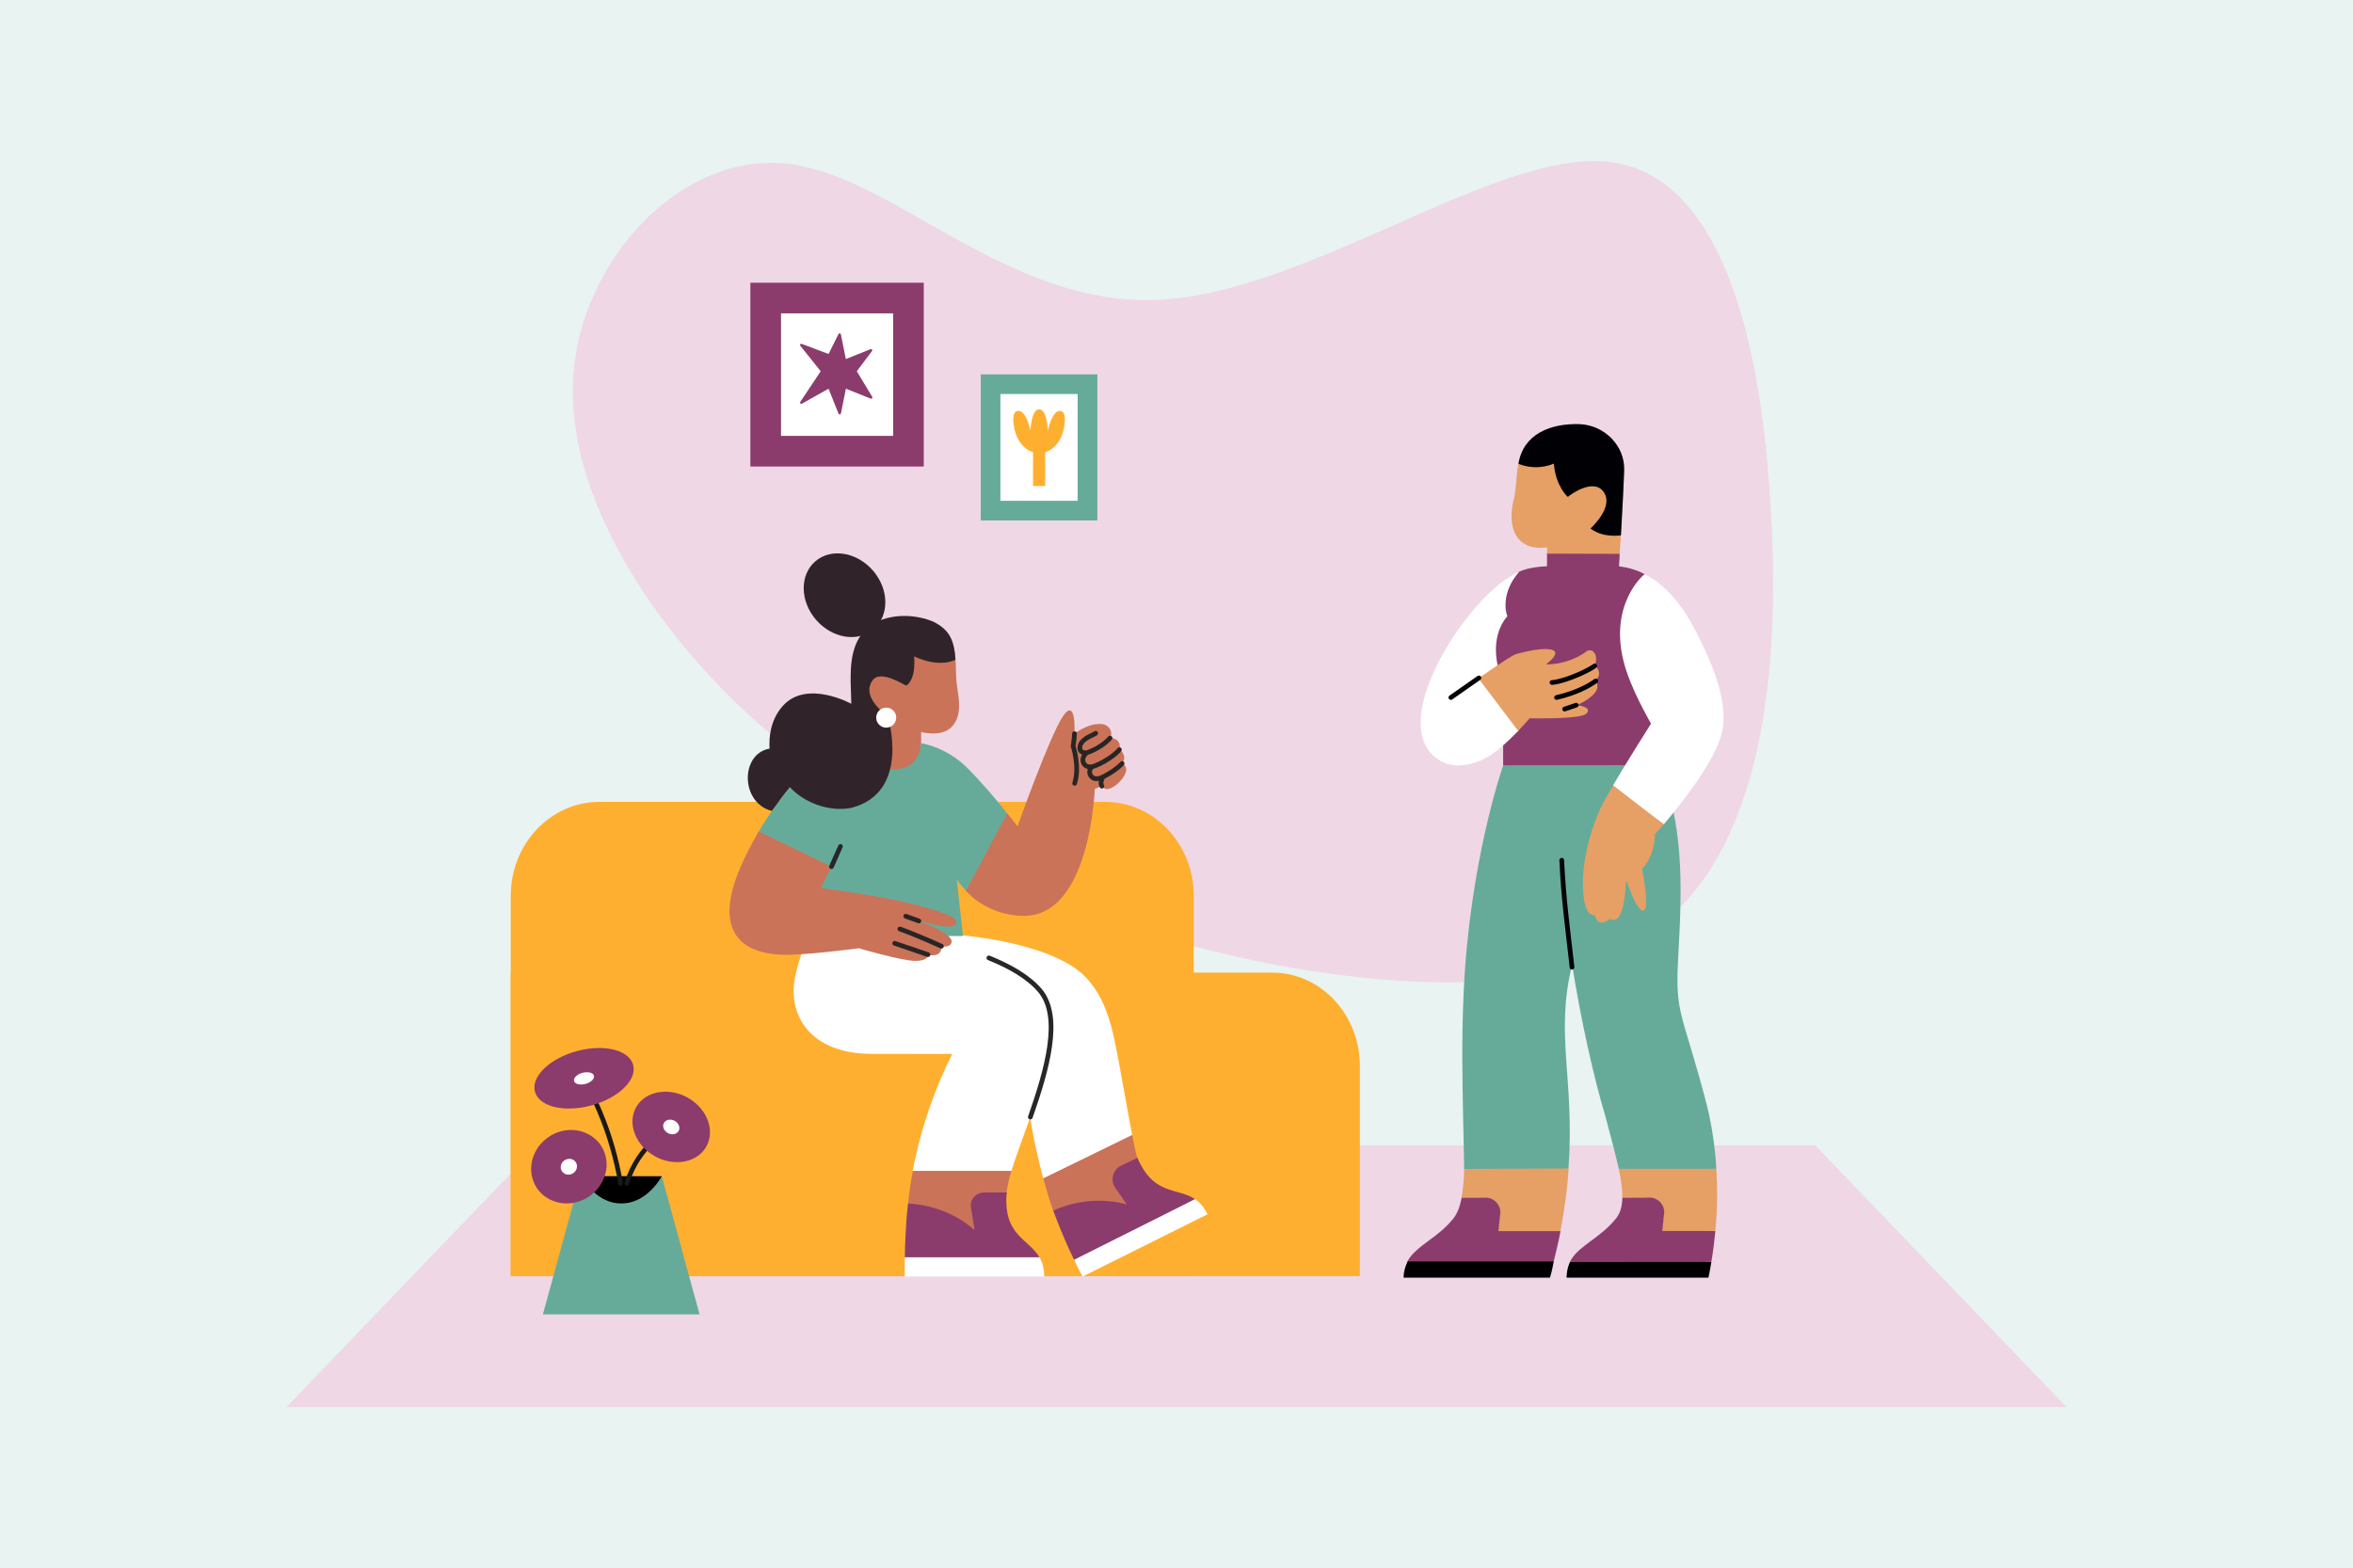 <svg width="2000" height="1333" viewBox="0 0 2000 1333" fill="none" xmlns="http://www.w3.org/2000/svg">
<rect x="0" y="0" width="2000" height="1333" fill="#333333" stroke="none"/>
<g clip-path="url(#clip0_808_157)">
<path d="M2000 0H0.004V1333H2000V0Z" fill="#E9F3F1"/>
<path d="M1366.52 137.419C1269.92 127.857 1111.36 249.334 984.105 254.886C856.064 260.474 760.13 150.1 670.542 139.358C580.966 128.627 498.496 216.71 488.018 311.006C477.589 406.074 539.96 507.319 606.1 577.626C671.409 647.21 740.5 685.856 811.035 722.069C881.619 759.065 954.371 792.786 1065.94 816.462C1177.46 839.356 1327.79 852.206 1411.49 786.102C1495.98 719.95 1513.89 575.639 1505.06 432.026C1497.06 289.172 1463.16 147.752 1366.52 137.419Z" fill="#EFD7E6"/>
<path d="M1542.86 973.49H457.141L243.414 1196.12H1756.59L1542.86 973.49Z" fill="#EFD7E6"/>
<path d="M1495.43 1030H504.795L421.867 1139.61H1578.25L1495.43 1030Z" fill="#EFD7E6"/>
<path d="M434.133 1084.67V761.316C434.133 717.384 467.901 681.592 509.51 681.592H939.276C980.812 681.592 1014.65 717.311 1014.65 761.316V1084.67H434.133Z" fill="#FFAF30"/>
<path d="M1014.61 826.734H1080.47C1122.01 826.192 1155.85 861.911 1155.85 905.928V1084.67H630.604V905.928C630.604 895.499 632.47 885.539 624.281 876.218" fill="#FFAF30"/>
<path d="M434.133 1084.67V826.276H562.366C580.588 825.193 598.953 830.046 615.392 844.714C626.58 857.805 636.575 870.86 639.405 893.922C639.923 897.631 640.224 902.051 640.513 908.398V1084.67H434.133Z" fill="#FFAF30"/>
<path d="M886.688 993.806L960.126 955.931L962.354 964.758C964.184 974.393 965.774 981.787 966.809 984.34L962.354 1033.03H903.475L895.202 1029.06C891.782 1019.66 889.229 1010.67 886.772 1001.6L886.688 993.806Z" fill="#CA7358"/>
<path d="M773.944 1027.85L771.801 1023C772.836 1013.53 774.185 1004.07 775.932 995.24L779.99 983.064L861.629 984.413L859.799 994.758C857.643 1001.92 855.981 1009.56 855.5 1014.57L833.943 1056.26L773.944 1027.85Z" fill="#CA7358"/>
<path d="M714.031 813.186L719.679 787.173L813.012 792.183L818.66 795.133C818.66 795.133 894.086 801.179 922.411 830.215C944.69 853.217 947.4 884.878 955.987 930.316C958.215 942.479 960.37 954.811 962.357 964.686L886.776 1001.6C873.564 951.957 872.372 927.293 872.529 895.138L780.87 895.379C737.431 895.704 704.89 855.517 714.031 813.186Z" fill="white"/>
<path d="M676.239 828.312C682.044 803.251 691.281 787.414 691.281 787.414L743.15 790.678C743.15 790.678 850.802 802.685 883.74 841.921C910.716 873.895 873.082 951.632 859.714 995.24H775.774C783.012 957.437 795.031 924.343 809.434 895.777H741.006C688.812 895.777 668.363 862.924 676.239 828.312Z" fill="white"/>
<path d="M840.539 814.222C858.363 821.387 874.199 830.456 883.978 841.993C902.837 864.429 889.795 909.47 875.789 949.488" stroke="#262727" stroke-width="4" stroke-linecap="round" stroke-linejoin="round"/>
<path d="M812.935 579.034C811.972 567.809 813.887 549.034 805.372 537.979C796.942 526.755 768.773 532.331 747.289 541.712C728.032 550.07 726.84 561.366 726.84 579.19V635.443L728.67 661.624L782.936 670.054V622.232C782.936 622.232 799.399 626.688 808.154 618.571C819.535 608.069 813.959 590.246 812.935 579.034Z" fill="#CA7358"/>
<path d="M822.404 652.954C805.375 635.925 786.118 632.18 782.939 631.782C782.939 631.782 782.541 653.821 760.334 653.821C739.09 653.821 726.686 631.782 726.686 631.782C714.113 635.046 702.492 640.935 692.075 648.57L686.98 795.603H818.502L813.335 747.792C815.563 751.056 819.61 755.668 822.404 758.691L856.618 692.094C848.26 681.11 833.941 664.563 822.404 652.954Z" fill="#66AB9A"/>
<path d="M723.266 686.687C721.508 650.401 692.231 648.655 692.231 648.655C681.573 656.447 659.691 680.87 643.457 709.364L705.683 738.797C713.318 722.96 723.82 698.381 723.266 686.687Z" fill="#66AB9A"/>
<path d="M812.939 783.597C812.939 778.346 789.623 771.578 766.621 766.327C743.318 760.92 700.662 755.272 697.723 754.874C697.639 754.874 697.567 754.79 697.639 754.718C698.205 753.598 702.179 746.432 706.635 736.725C706.635 736.653 706.635 736.569 706.551 736.569L644.975 706.811C644.891 706.811 644.807 706.811 644.807 706.895C636.858 720.732 627.465 738.64 623.009 754.874C609.641 804.359 645.77 810.561 663.594 811.524C681.02 812.476 728.83 806.189 730.023 806.033C730.023 806.033 730.023 806.033 730.107 806.033C731.058 806.346 766.706 816.775 778.086 816.775C788.431 816.775 788.829 812.56 788.744 811.681C788.744 811.597 788.829 811.524 788.901 811.597C790.262 811.922 800.522 814.065 800.197 804.515C800.197 804.443 800.281 804.359 800.366 804.359C801.401 804.515 807.676 805.551 808.796 801.095C810.626 794.17 787.793 785.584 781.422 783.043C781.266 782.958 781.35 782.802 781.506 782.802C793.682 786.138 812.939 791.473 812.939 783.597Z" fill="#CA7358"/>
<path d="M706.723 736.653L714.358 719.468" stroke="#27272B" stroke-width="4" stroke-linecap="round" stroke-linejoin="round"/>
<path d="M788.745 811.44L760.504 801.817" stroke="#282625" stroke-width="4" stroke-linecap="round" stroke-linejoin="round"/>
<path d="M800.197 804.286C800.197 804.286 780.952 795.446 764.875 789.642" stroke="#282625" stroke-width="4" stroke-linecap="round" stroke-linejoin="round"/>
<path d="M781.026 782.802L769.887 778.815" stroke="#282625" stroke-width="4" stroke-linecap="round" stroke-linejoin="round"/>
<path d="M883.426 1068.51C874.671 1053.95 855.414 1050.3 855.342 1021.01C855.342 1019.42 855.342 1017.59 855.498 1015.85C855.655 1015.05 855.655 1014.41 855.739 1013.62H836.326C829.485 1013.62 824.15 1019.66 825.343 1026.59L828.365 1045.6C828.365 1045.6 807.049 1024.6 771.8 1023C771.005 1029.37 770.523 1035.66 770.126 1042.26C769.969 1044.64 769.885 1047.27 769.728 1049.66C769.487 1055.71 769.09 1062.39 769.09 1068.68L769.969 1070.34L883.98 1070.98L883.426 1068.75C883.51 1068.59 883.426 1068.51 883.426 1068.51Z" fill="#8B3C6C"/>
<path d="M883.511 1068.68H769.091C768.934 1073.93 768.85 1079.49 769.018 1085.07H887.569C887.569 1080.61 886.931 1076.87 885.811 1073.69C885.173 1071.86 884.462 1070.11 883.511 1068.68Z" fill="white"/>
<path d="M1015.58 1019.11C1001.34 1009.96 982.406 1015.29 969.123 989.11C968.316 987.676 967.69 986.087 966.895 984.34C966.895 984.172 966.726 984.172 966.726 984.172L952.961 990.783C945.808 994.204 943.496 1003.19 947.951 1009.63L957.815 1023.88C957.815 1023.88 928.382 1013.86 895.203 1029.06C897.347 1034.7 899.575 1040.42 901.959 1046.24C902.923 1048.47 903.958 1050.85 904.91 1053.24C907.294 1058.89 909.92 1064.62 912.702 1070.27C912.942 1070.74 913.581 1072.01 913.665 1072.17L1015.9 1019.35C1015.9 1019.35 1015.83 1019.27 1015.58 1019.11Z" fill="#8B3C6C"/>
<path d="M1019.24 1022.13C1018.05 1021.1 1017.02 1020.06 1015.82 1019.26L912.941 1070.82C915.169 1075.59 917.554 1080.21 920.179 1085.07L1026.33 1032.15C1024.25 1027.78 1021.87 1024.52 1019.24 1022.13Z" fill="white"/>
<path d="M742.667 534.728C756.047 523.191 755.77 500.935 742.041 485.039C728.324 469.142 706.357 465.601 692.99 477.138C679.61 488.676 679.887 510.931 693.604 526.828C707.333 542.724 729.299 546.265 742.667 534.728Z" fill="#30242A"/>
<path d="M723.026 579.516C723.183 583.009 723.339 590.174 723.58 598.207C723.58 598.207 685.946 577.445 665.581 599.797C654.357 612.129 653.562 627.809 654.116 636.323C629.223 640.61 629.055 682.303 656.031 689.312C661.92 681.28 666.051 675.619 671.47 669.176C683.248 681.99 704.01 690.264 723.339 686.759C774.98 673.632 754.531 608.636 754.531 608.636C754.531 608.636 731.456 593.269 741.488 578.481C748.726 568.292 769.62 583.382 770.572 582.696C779.363 575.976 776.798 557.695 777.051 557.947C799.33 568.292 812.132 560.729 812.132 560.729C811.024 543.074 806.255 535.114 793.682 528.587C778.725 522.059 756.602 520.951 740.922 530.971C722.701 543.147 723.026 566.546 723.026 579.516Z" fill="#30242A"/>
<path d="M753.252 618.498C757.961 618.498 761.767 614.681 761.767 609.984C761.767 605.275 757.961 601.47 753.252 601.47C748.556 601.47 744.75 605.275 744.75 609.984C744.75 614.681 748.556 618.498 753.252 618.498Z" fill="white"/>
<path d="M956.948 652.315C956.153 650.003 954.154 648.968 953.925 648.895C956.382 645.234 955.587 642.211 954.551 640.297C953.359 638.225 951.697 637.033 951.613 637.033C952.733 631.3 949.782 628.844 947.073 627.808C945.965 627.326 944.845 627.17 944.219 627.085C943.978 627.085 943.821 626.857 943.893 626.616C944.447 625.183 945.724 620.968 941.352 617.307C940.63 616.825 939.919 616.343 939.04 616.03C935.861 614.753 930.369 615.717 930.369 615.717C922.252 616.981 913.268 623.509 913.268 623.509C913.268 623.509 915.014 592.004 903.561 608.708C892.024 625.821 864.891 702.354 864.891 702.354C864.891 702.354 861.471 697.982 856.136 691.383L821.043 757.174C829.316 766.652 847.068 778.502 870.299 778.502C926.949 778.502 930.526 670.609 930.526 670.609C930.526 670.609 933.151 669.657 936.571 667.911C937.137 669.019 938.161 669.898 939.678 670.537C943.099 671.885 951.216 666.875 955.587 659.312C957.177 656.687 957.586 654.303 956.948 652.315Z" fill="#CA7358"/>
<path d="M936.572 668.225C935.38 666.081 935.862 663.853 936.969 661.228C937.054 660.987 936.813 660.746 936.572 660.831C935.223 661.457 932.357 662.493 929.816 661.541C929.021 661.228 928.299 660.746 927.66 660.036C924.806 656.772 926.793 653.352 927.504 652.148C927.588 651.991 927.504 651.834 927.347 651.834C926.709 651.919 925.36 651.919 924.084 651.437C922.65 650.883 921.542 649.847 920.904 648.258C919.387 644.994 921.783 641.73 922.807 640.538C922.976 640.297 922.891 640.056 922.578 639.984C922.012 639.9 921.217 639.816 920.422 639.502C918.833 638.864 917.954 637.829 917.881 636.395C917.243 630.037 924.878 626.448 929.021 624.545C930.057 624.063 930.924 623.594 931.321 623.269" stroke="#282625" stroke-width="4" stroke-linecap="round" stroke-linejoin="round"/>
<path d="M922.977 640.141C937.055 635.444 943.498 627.327 943.498 627.327" stroke="#282625" stroke-width="4" stroke-linecap="round" stroke-linejoin="round"/>
<path d="M927.586 652.075C937.847 648.895 948.745 640.935 951.455 637.189" stroke="#282625" stroke-width="4" stroke-linecap="round" stroke-linejoin="round"/>
<path d="M936.812 660.746C948.904 654.772 953.757 648.968 953.757 648.968" stroke="#282625" stroke-width="4" stroke-linecap="round" stroke-linejoin="round"/>
<path d="M913.268 623.593C913.268 626.929 912.148 634.251 912.148 634.251C912.148 634.251 917.953 651.677 913.425 665.839" stroke="#282625" stroke-width="4" stroke-linecap="round" stroke-linejoin="round"/>
<path d="M594.608 1117.24L562.538 999.769L561.924 999.817C559.335 1004.53 556.011 1008.78 552.073 1012.41C544.787 1019.19 536.706 1022.63 528.047 1022.63C519.46 1022.63 511.452 1019.27 504.25 1012.66C500.216 1008.93 496.795 1004.6 494.098 999.829L494.025 999.745H493.58L461.449 1117.24H594.608Z" fill="#66AB9A"/>
<path d="M528.122 1022.95C536.937 1022.95 545.199 1019.39 552.653 1012.37C556.495 1008.74 559.771 1004.57 562.396 999.986L562.54 999.769L493.57 999.745L493.703 999.986C496.485 1004.69 499.953 1008.97 504 1012.66C511.261 1019.5 519.378 1022.95 528.122 1022.95Z" fill="black"/>
<path d="M504.445 933.413C504.445 933.413 520.27 963.063 527.471 1005.8" stroke="#1A1919" stroke-width="4" stroke-linecap="round"/>
<path d="M569.644 959.028C569.644 959.028 542.656 972.854 532.793 1005.8" stroke="#1A1919" stroke-width="4" stroke-linecap="round"/>
<path d="M481.682 1022.94C489.209 1022.88 496.507 1020.35 502.456 1015.75C508.418 1011.15 512.693 1004.73 514.644 997.457C515.692 993.519 515.909 989.412 515.294 985.39C514.68 981.367 513.235 977.513 511.043 974.069C505.576 965.579 496.014 960.473 485.428 960.473C478.912 960.473 472.53 962.375 467.074 965.94C451.888 975.659 446.926 995.084 455.995 1009.33C461.462 1017.82 471.036 1022.94 481.682 1022.94Z" fill="#8B3C6C"/>
<path d="M483.13 998.468C484.527 998.444 485.888 998.047 487.08 997.312C490.392 995.229 491.404 990.978 489.465 987.955C488.874 987.04 488.044 986.281 487.08 985.763C486.105 985.245 485.021 984.98 483.925 985.004C482.516 985.041 481.155 985.438 479.963 986.161C476.651 988.244 475.639 992.495 477.59 995.518C478.192 996.433 479.011 997.18 479.987 997.698C480.95 998.216 482.034 998.481 483.13 998.468Z" fill="white"/>
<path d="M483.632 942.264C490.075 942.24 496.493 941.349 502.696 939.603C525.722 933.34 541.631 917.937 538.174 905.196C535.802 896.344 524.65 890.805 509.247 890.805C502.804 890.829 496.385 891.72 490.171 893.466C479.019 896.489 469.24 901.752 462.544 908.219C455.848 914.698 453.042 921.683 454.692 927.873C457.077 936.725 468.156 942.264 483.632 942.264Z" fill="#8B3C6C"/>
<path d="M493.846 921.827C495.135 921.827 496.423 921.658 497.664 921.321C499.723 920.815 501.626 919.804 503.204 918.371C504.576 917.07 505.142 915.637 504.793 914.336C504.287 912.542 502.047 911.386 498.892 911.386C497.604 911.386 496.315 911.554 495.075 911.892C493.003 912.397 491.1 913.409 489.535 914.842C488.162 916.143 487.584 917.576 487.945 918.877C488.451 920.671 490.751 921.827 493.846 921.827Z" fill="white"/>
<path d="M575.458 987.811C586.538 987.811 595.895 982.777 600.496 974.287C608.059 960.473 600.712 941.831 584.238 932.835C578.517 929.692 572.122 928.006 565.595 927.945C554.516 927.945 545.158 932.979 540.546 941.47C536.885 948.165 536.596 956.15 539.691 964.002C542.786 971.842 548.903 978.538 556.888 982.922C562.56 986.101 568.955 987.787 575.458 987.811Z" fill="#8B3C6C"/>
<path d="M571.572 964.134C572.62 964.182 573.655 963.942 574.57 963.448C575.498 962.954 576.269 962.22 576.822 961.328C578.412 958.45 576.895 954.572 573.438 952.693C572.246 952.055 570.909 951.706 569.561 951.694C568.513 951.658 567.477 951.899 566.55 952.392C565.635 952.874 564.852 953.609 564.298 954.5C562.72 957.378 564.226 961.256 567.682 963.135C568.874 963.773 570.211 964.122 571.572 964.134Z" fill="white"/>
<path d="M1458.02 1046.28C1459.69 1028.91 1459.89 1011.45 1458.91 993.601C1458.91 993.601 1458.91 993.505 1458.82 993.505C1456.07 993.011 1395.94 986.93 1376.12 993.505L1376.02 993.601C1378.18 1004.49 1379.16 1011.75 1378.86 1018.22C1378.86 1018.33 1378.86 1018.33 1378.96 1018.33H1402.21C1402.41 1018.33 1402.6 1018.33 1402.8 1018.33C1409.67 1018.71 1414.97 1024.7 1414.18 1031.66C1414.18 1031.66 1412.81 1045.29 1412.61 1046.66C1412.61 1046.77 1412.61 1046.77 1412.7 1046.77L1458.02 1046.28C1458.02 1046.37 1458.02 1046.37 1458.02 1046.28Z" fill="#E69F65"/>
<path d="M1326.29 1046.66C1329.52 1029.31 1332.37 1010.57 1333.25 993.409C1333.25 993.409 1333.25 993.312 1333.16 993.312C1285.78 982.124 1244.77 993.011 1244.48 993.698C1244.48 1001.94 1243.59 1009.88 1242.32 1018.12C1242.32 1018.22 1242.32 1018.22 1242.42 1018.22H1262.73C1263.11 1018.22 1263.61 1018.22 1263.99 1018.33C1270.57 1019.01 1275.37 1024.89 1274.69 1031.56L1273.22 1046.57C1273.22 1046.66 1273.22 1046.66 1273.31 1046.66H1326.29Z" fill="#E69F65"/>
<path d="M1244.09 843.329C1249.08 732.871 1277.24 651.364 1277.83 650.184H1380.04V650.28C1396.51 650.28 1410.74 650.28 1411.42 650.28C1429.67 702.27 1430.56 743.962 1426.44 813.511C1424.48 847.737 1426.83 856.865 1435.37 884.817C1439.48 898.847 1447.82 925.92 1452.92 948.476C1456.07 963.783 1458.13 978.885 1458.81 993.409C1458.81 993.505 1458.81 993.505 1458.7 993.505C1455.08 993.505 1380.23 993.505 1376.02 993.505C1376.02 993.505 1375.92 993.505 1375.92 993.409C1373.18 981.245 1368.86 965.252 1364.54 948.874C1354.53 915.322 1343.65 866.765 1336.29 820.074C1321.47 879.422 1338.65 917.092 1333.16 993.204C1328.15 993.204 1245.56 993.601 1244.48 993.601C1244.48 992.036 1244.09 967.805 1243.59 948.681C1243.11 920.223 1242.12 885.805 1244.09 843.329Z" fill="#66AB9A"/>
<path d="M1327.46 731.209C1328.94 764.267 1332.57 789.569 1336.19 822.134" stroke="#000205" stroke-width="4" stroke-linecap="round" stroke-linejoin="round"/>
<path d="M1376.7 470.876C1376.8 470.876 1376.8 470.779 1376.7 470.876C1378.37 443.116 1380.13 414.274 1380.43 403.483C1380.72 358.755 1318.63 353.071 1296.57 382.492C1293.82 386.129 1291.86 389.754 1290.68 394.162C1289.5 398.871 1289.21 404.567 1288.71 410.059C1288.22 414.864 1287.84 419.476 1287.05 422.716C1279.98 449.391 1289.21 468.419 1314.91 465.288C1315 465.288 1315 465.288 1315 465.384C1315 466.167 1315 470.382 1315 470.972C1315 470.972 1315 471.068 1315.1 471.068L1345.51 478.234L1376.7 470.876Z" fill="#E69F65"/>
<path d="M1454.59 1072.86C1454.59 1072.76 1454.59 1072.76 1454.49 1072.76L1397.31 1066.19L1334.53 1072.66C1334.53 1072.66 1334.43 1072.66 1334.43 1072.76C1331.58 1078.75 1331.58 1085.02 1331.58 1085.9C1331.58 1086.01 1331.58 1086.01 1331.69 1086.01H1452.04C1452.04 1086.01 1452.14 1086.01 1452.14 1085.9C1452.33 1085.21 1453.31 1080.61 1454.59 1072.86Z" fill="black"/>
<path d="M1454.59 1072.66C1456.07 1064.22 1457.04 1056.29 1458.02 1046.47C1458.02 1046.37 1458.02 1046.37 1457.92 1046.37C1455.57 1046.37 1415.25 1046.37 1413 1046.37C1412.91 1046.37 1412.91 1046.37 1412.91 1046.28C1413 1044.71 1414.66 1030.78 1414.57 1030.38C1414.57 1023.52 1408.98 1017.93 1402.12 1017.93C1401.53 1018.12 1382 1018.12 1379.06 1018.12C1378.96 1018.12 1378.96 1018.12 1378.96 1018.22C1378.76 1025.97 1377.01 1031.66 1373.27 1036.08C1366.7 1044.12 1359.15 1049.71 1352.47 1054.61C1345.61 1059.81 1339.03 1064.43 1335.12 1071.19L1334.43 1072.66C1334.43 1072.76 1334.43 1072.76 1334.53 1072.76L1454.59 1072.66C1454.59 1072.76 1454.59 1072.76 1454.59 1072.66Z" fill="#8B3C6C"/>
<path d="M1320.5 1072.76C1322.56 1064.13 1324.71 1055.7 1326.39 1046.57C1326.39 1046.47 1326.39 1046.47 1326.29 1046.47C1323.74 1046.47 1276.15 1046.47 1273.71 1046.47C1273.61 1046.47 1273.61 1046.47 1273.61 1046.37C1273.71 1044.81 1275.37 1030.88 1275.28 1030.49C1275.28 1023.61 1269.69 1018.03 1262.82 1018.03L1242.42 1018.12C1242.42 1018.12 1242.42 1018.22 1242.31 1018.33C1240.75 1026.36 1238.4 1032.06 1234.97 1036.17C1228.39 1044.22 1220.84 1049.81 1214.17 1054.71C1208.38 1059.03 1202.98 1063.05 1199.06 1067.96C1197.98 1069.23 1196.9 1070.8 1196.12 1072.76C1196.12 1072.86 1196.12 1072.86 1196.21 1072.86C1198.48 1073.25 1230.05 1079.13 1252.13 1079.04C1288.32 1079.04 1320.5 1072.76 1320.5 1072.76Z" fill="#8B3C6C"/>
<path d="M1411.53 650.485C1413.88 643.608 1398.68 499.514 1397.88 488.037C1397.88 488.037 1397.88 487.941 1397.79 487.941C1391.12 484.412 1383.87 482.353 1376.21 481.365C1376.11 481.365 1376.11 481.365 1376.11 481.269C1376.41 478.234 1376.7 471.755 1376.7 470.876C1376.7 470.78 1376.7 470.78 1376.6 470.78L1315 470.587C1314.91 470.587 1314.91 470.587 1314.91 470.683V481.269C1314.91 481.365 1314.91 481.365 1314.81 481.365C1312.75 481.365 1299.41 481.859 1290.49 486.279C1286.26 488.435 1275.67 508.739 1279.6 523.648V523.745C1258.11 549.444 1276.15 582.31 1277.64 584.851V584.959C1265.38 601.928 1265.47 613.308 1277.64 628.699C1277.64 628.699 1277.64 628.699 1277.64 628.796V650.377C1277.64 650.485 1277.64 650.485 1277.73 650.485C1281.66 650.581 1408.1 650.28 1411.53 650.485C1411.53 650.581 1411.53 650.581 1411.53 650.485Z" fill="#8B3C6C"/>
<path d="M1239.67 650.678C1258.5 649.594 1270.18 642.043 1291.08 620.655C1291.37 620.558 1274.3 570.435 1274.3 570.243C1274.1 569.942 1264.79 542.869 1281.26 523.745C1279.7 520.71 1275.87 503.633 1290.97 486.375C1291.08 486.279 1290.97 486.183 1290.87 486.183C1289.5 486.375 1288.13 487.555 1286.75 488.338C1249.67 507.463 1188.07 598.784 1213.49 636.648C1219.27 645.475 1229.08 650.678 1239.67 650.678Z" fill="white"/>
<path d="M1361.61 784.174C1364.45 784.174 1367.1 782.018 1367.98 781.235C1368.07 781.139 1368.28 781.139 1368.37 781.139C1369.35 781.621 1370.34 781.922 1371.31 781.922C1375.83 781.922 1378.96 775.937 1380.73 764.074C1381.51 758.679 1381.81 753.175 1382.01 749.743C1382.01 749.358 1382.6 749.261 1382.79 749.647C1385.34 756.909 1391.81 774.07 1396.63 774.07C1397.11 774.07 1397.51 773.877 1397.89 773.384C1401.53 768.976 1396.42 742 1395.83 738.76C1395.83 738.664 1395.83 738.567 1395.94 738.471C1406.62 726.693 1406.62 711.29 1406.62 709.339C1406.62 709.23 1406.62 709.134 1406.73 709.038C1407.42 708.255 1410.26 705.112 1414.28 700.403L1414.76 699.717L1371.41 667.152L1371.31 667.345C1366.01 676.474 1361.99 683.338 1360.23 687.36C1352.87 703.149 1344.54 730.426 1345.52 755.138C1346.3 775.744 1352.19 777.996 1354.74 777.996C1355.03 777.996 1355.33 777.996 1355.43 777.9C1356.7 782.211 1358.76 784.174 1361.61 784.174Z" fill="#E69F65"/>
<path d="M1414.18 700.512H1414.28C1427.13 685.494 1457.54 647.836 1463.52 623.015C1467.05 608.6 1464.21 589.463 1455.08 566.028C1442.82 537.088 1426.44 501.875 1397.89 488.134H1397.79C1396.32 489.025 1367.97 513.737 1379.94 561.801C1385.44 584.658 1402.4 613.104 1403.28 615.067V615.163C1401.62 617.909 1383.47 646.354 1371.12 667.454V667.55C1372.88 668.923 1412.32 699.428 1414.18 700.512Z" fill="white"/>
<path d="M1372.39 455.377C1375.63 455.377 1377.39 455.088 1377.69 455.088L1377.79 454.787C1379.16 431.05 1380.23 407.711 1380.53 399.557C1381.12 379.157 1364.25 361.694 1343.05 360.526C1317.66 359.635 1294.7 369.053 1290.68 394.066V394.162L1290.87 394.271C1290.97 394.271 1296.86 397.113 1305.49 397.113C1305.59 397.113 1305.69 397.113 1305.69 397.113C1309.12 397.113 1312.45 396.619 1315.79 395.74C1317.07 395.439 1318.25 395.053 1319.41 394.56C1319.81 394.56 1320.9 393.476 1320.79 394.56C1322.27 412.805 1332.37 422.62 1332.76 422.319C1335.31 419.874 1355.03 406.133 1363.17 418.296C1371.99 431.05 1352.38 448.705 1351.88 449.199C1358.36 454.293 1366.5 455.377 1372.39 455.377Z" fill="#010005"/>
<path d="M1257.13 576.228C1258.4 575.337 1284.51 557.2 1288.21 556.092C1289.93 555.562 1295.51 554.261 1296.3 554.045L1297.68 553.756V553.731C1315.22 549.95 1321.97 551.901 1321.97 555.14C1321.97 559.259 1313.79 564.751 1314.02 564.751C1332.37 564.654 1344.54 556.706 1348.45 553.659C1349.63 552.78 1351.3 552.383 1352.68 552.973C1353.84 553.37 1354.64 554.153 1355.33 555.14C1357.87 558.669 1356.01 564.751 1355.52 565.931V566.027C1357.58 567.4 1358.76 569.062 1359.05 571.122C1359.64 574.65 1357.08 578.082 1356.4 578.877V578.974C1362.97 588.391 1345.32 597.219 1340.51 599.278C1340.4 599.278 1340.4 599.471 1340.51 599.471C1344.04 599.868 1353.36 601.626 1348.35 606.636C1344.82 610.165 1321.47 610.659 1307.94 610.659C1303.93 610.659 1300.98 610.562 1300.29 610.562H1300.19C1296.76 614.476 1293.71 617.812 1290.78 620.859L1290.38 621.244C1290.49 621.148 1257.91 578.672 1256.74 576.517C1257.03 576.228 1257.03 576.228 1257.13 576.228Z" fill="#E69F65"/>
<path d="M1339.72 599.375L1329.92 602.711" stroke="#030202" stroke-width="4" stroke-linecap="round" stroke-linejoin="round"/>
<path d="M1356.4 578.78C1350.51 583.092 1339.72 588.981 1323.05 592.895" stroke="#030202" stroke-width="4" stroke-linecap="round" stroke-linejoin="round"/>
<path d="M1355.42 566.027C1351.5 569.363 1330.89 579.166 1319.12 580.154" stroke="#030202" stroke-width="4" stroke-linecap="round" stroke-linejoin="round"/>
<path d="M1257.03 576.228L1233.2 592.895" stroke="#030303" stroke-width="4" stroke-linecap="round" stroke-linejoin="round"/>
<path d="M1317.46 1085.9C1317.75 1085.21 1319.41 1079.43 1320.6 1072.36C1320.6 1072.27 1320.6 1072.27 1320.5 1072.27C1316.28 1072.27 1199.36 1072.27 1196.52 1072.27C1196.52 1072.27 1196.42 1072.27 1196.42 1072.36C1194.35 1076.59 1192.98 1081.2 1193.08 1085.9C1193.08 1086.01 1193.08 1086.01 1193.18 1086.01H1317.26L1317.46 1085.9Z" fill="black"/>
<path d="M785.179 240.313H637.809V396.535H785.179V240.313Z" fill="#8B3C6C"/>
<path d="M759.144 266.351H663.848V370.498H759.144V266.351Z" fill="white"/>
<path d="M728.264 315.557L741.235 298.324C741.488 297.963 741.488 297.433 741.235 297.072C740.97 296.71 740.452 296.554 740.03 296.758L718.943 305.201L714.728 284.161C714.62 283.74 714.307 283.379 713.837 283.318C713.367 283.27 712.958 283.475 712.741 283.897L704.263 300.877L681.393 292.278C680.984 292.122 680.466 292.278 680.201 292.652C679.936 293.013 679.936 293.531 680.249 293.892L697.591 315.557L680.201 341.643C679.936 342.064 679.996 342.582 680.309 342.955C680.622 343.317 681.14 343.365 681.55 343.16L704.263 330.394L712.741 351.59C712.898 352.012 713.271 352.277 713.741 352.277C713.789 352.277 713.789 352.277 713.837 352.277C714.307 352.216 714.668 351.903 714.776 351.434L718.991 330.394L740.091 338.837C740.5 338.993 740.97 338.885 741.283 338.523C741.596 338.162 741.596 337.693 741.391 337.331L728.264 315.557Z" fill="#8B3C6C"/>
<path d="M932.73 318.184H833.641V442.383H932.73V318.184Z" fill="#66AB9A"/>
<path d="M915.99 334.911H850.332V425.655H915.99V334.911Z" fill="white"/>
<path d="M901.59 349.315C894.304 347.882 890.534 366.813 890.534 365.91C890.462 364.838 890.076 348.087 883.248 347.882H883.164C876.384 348.05 875.878 366.813 875.769 365.91C875.637 365.115 872.108 347.882 864.822 349.315C860.547 350.17 860.764 356.938 862.197 364.188C864.365 374.906 870.591 382.108 878.082 384.396V413.107H888.378V384.396C895.869 382.108 902.095 374.906 904.263 364.188C905.66 356.938 905.829 350.17 901.59 349.315Z" fill="#FFAF30"/>
</g>
<defs>
<clipPath id="clip0_808_157">
<rect width="2000" height="1333" fill="white"/>
</clipPath>
</defs>
</svg>
